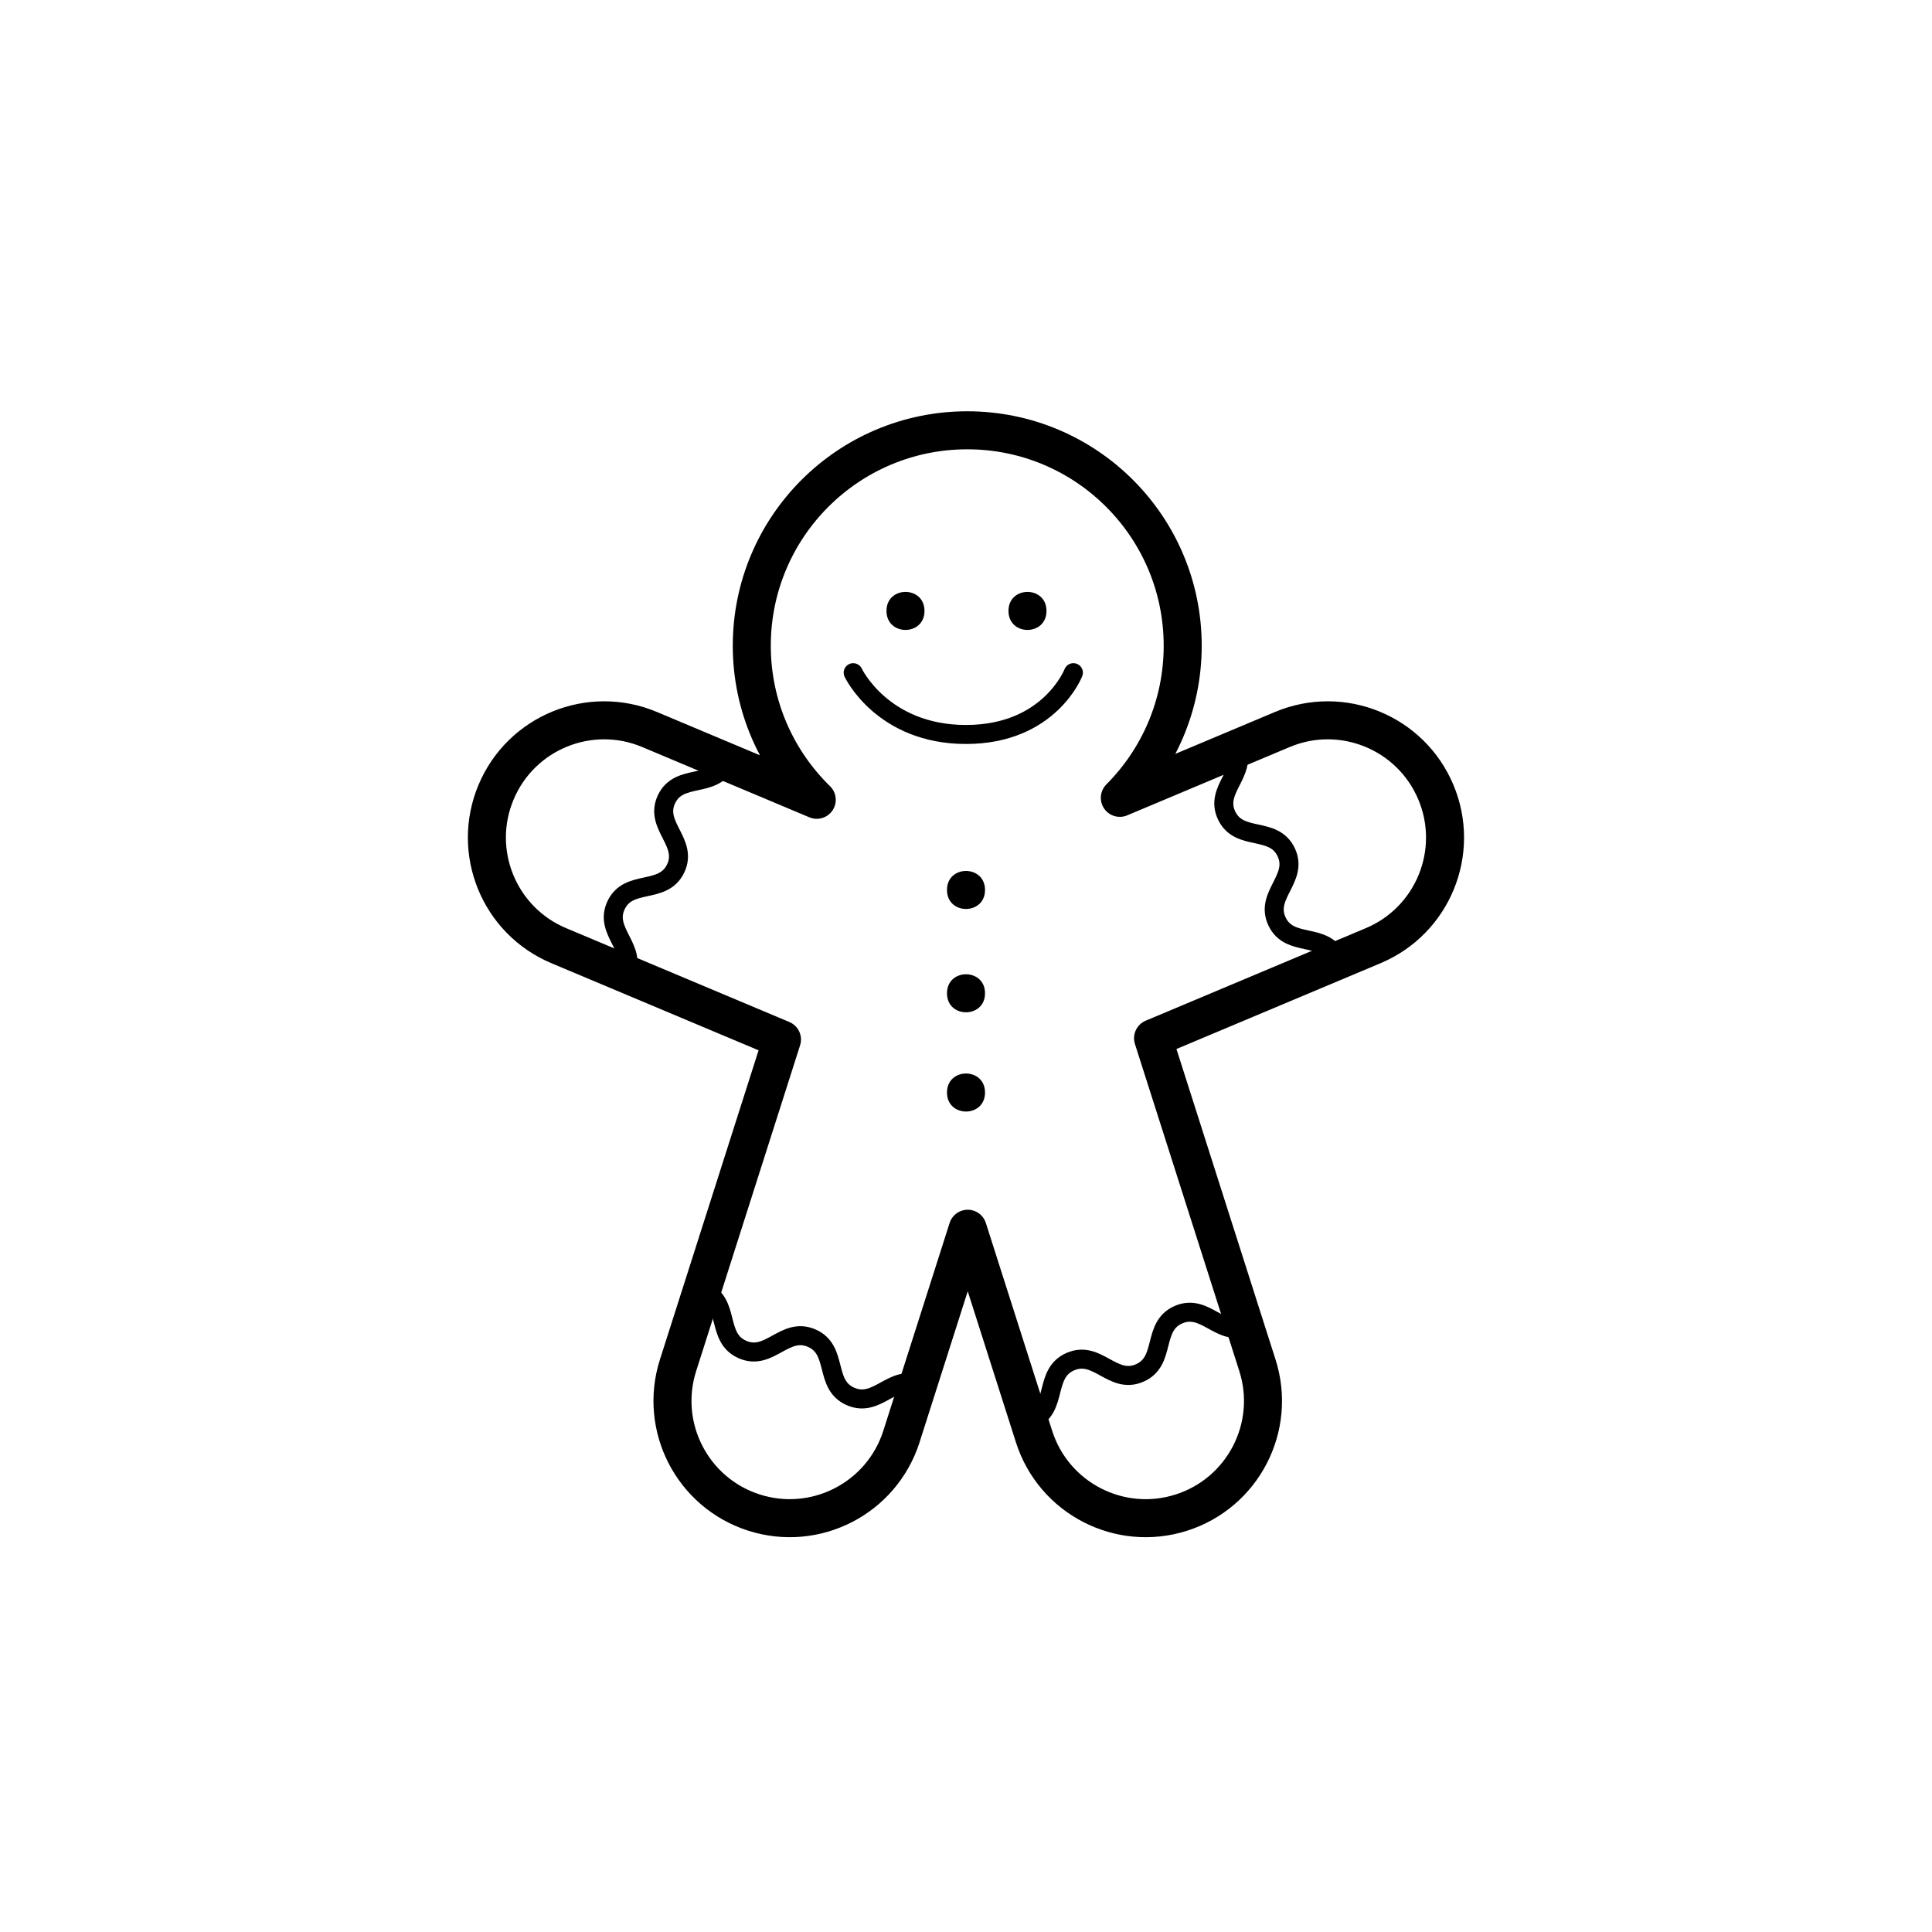 <?xml version="1.0" encoding="UTF-8"?>
<!-- The Best Svg Icon site in the world: iconSvg.co, Visit us! https://iconsvg.co -->
<svg width="800px" height="800px" version="1.1" viewBox="144 144 512 512" xmlns="http://www.w3.org/2000/svg">
 <path transform="matrix(5.038 0 0 5.038 148.09 148.09)" d="m74.717 40.857c-1.32-3.14-4.935-4.615-8.075-3.295l-8.548 3.594c2.043-2.05 3.307-4.877 3.307-8 0-6.259-5.074-11.333-11.333-11.333s-11.334 5.074-11.334 11.333c0 3.177 1.311 6.045 3.417 8.103l-8.793-3.697c-3.14-1.32-6.755 0.155-8.075 3.295-1.32 3.14 0.155 6.755 3.295 8.075l11.744 4.938-5.467 17.136c-1.035 3.245 0.756 6.714 4 7.749 3.245 1.035 6.714-0.756 7.75-4l3.488-10.932 3.488 10.932c1.035 3.245 4.505 5.036 7.75 4 3.245-1.036 5.036-4.505 4-7.749l-5.49-17.205 11.582-4.869c3.139-1.32 4.614-4.936 3.294-8.075zm0 0" fill="none" stroke="#000000" stroke-linecap="round" stroke-linejoin="round" stroke-miterlimit="10" stroke-width="2"/>
 <path d="m389 305.9c0 6.719-10.074 6.719-10.074 0s10.074-6.719 10.074 0"/>
 <path d="m421.33 305.9c0 6.719-10.074 6.719-10.074 0s10.074-6.719 10.074 0"/>
 <path d="m405.04 379.85c0 6.715-10.078 6.715-10.078 0 0-6.719 10.078-6.719 10.078 0"/>
 <path d="m405.04 407.23c0 6.715-10.078 6.715-10.078 0 0-6.719 10.078-6.719 10.078 0"/>
 <path d="m405.04 433.53c0 6.719-10.078 6.719-10.078 0 0-6.715 10.078-6.715 10.078 0"/>
 <path transform="matrix(5.038 0 0 5.038 148.09 148.09)" d="m44.068 34.573s1.533 3.25 5.933 3.25c4.4 0 5.65-3.25 5.65-3.25" fill="none" stroke="#000000" stroke-linecap="round" stroke-linejoin="round" stroke-miterlimit="10"/>
 <path transform="matrix(5.038 0 0 5.038 148.09 148.09)" d="m37.38 39.302c-0.662 1.392-2.468 0.533-3.131 1.925-0.663 1.393 1.144 2.252 0.481 3.644-0.664 1.395-2.47 0.536-3.133 1.93-0.664 1.395 1.142 2.254 0.479 3.649" fill="none" stroke="#000000" stroke-linecap="round" stroke-linejoin="round" stroke-miterlimit="10"/>
 <path transform="matrix(5.038 0 0 5.038 148.09 148.09)" d="m64.193 38.443c0.662 1.392-1.144 2.251-0.481 3.644 0.663 1.393 2.469 0.533 3.131 1.926 0.664 1.395-1.142 2.254-0.479 3.649 0.664 1.395 2.47 0.536 3.133 1.93" fill="none" stroke="#000000" stroke-linecap="round" stroke-linejoin="round" stroke-miterlimit="10"/>
 <path transform="matrix(5.038 0 0 5.038 148.09 148.09)" d="m36.204 67.11c1.42 0.617 0.623 2.451 2.043 3.068 1.42 0.617 2.217-1.218 3.637-0.601 1.423 0.618 0.626 2.452 2.048 3.07 1.423 0.618 2.219-1.217 3.642-0.599" fill="none" stroke="#000000" stroke-linecap="round" stroke-linejoin="round" stroke-miterlimit="10"/>
 <path transform="matrix(5.038 0 0 5.038 148.09 148.09)" d="m64.816 68.944c-1.42 0.617-2.217-1.218-3.636-0.601-1.42 0.617-0.623 2.451-2.044 3.068-1.423 0.618-2.219-1.217-3.642-0.599-1.423 0.618-0.626 2.452-2.048 3.07" fill="none" stroke="#000000" stroke-linecap="round" stroke-linejoin="round" stroke-miterlimit="10"/>
</svg>